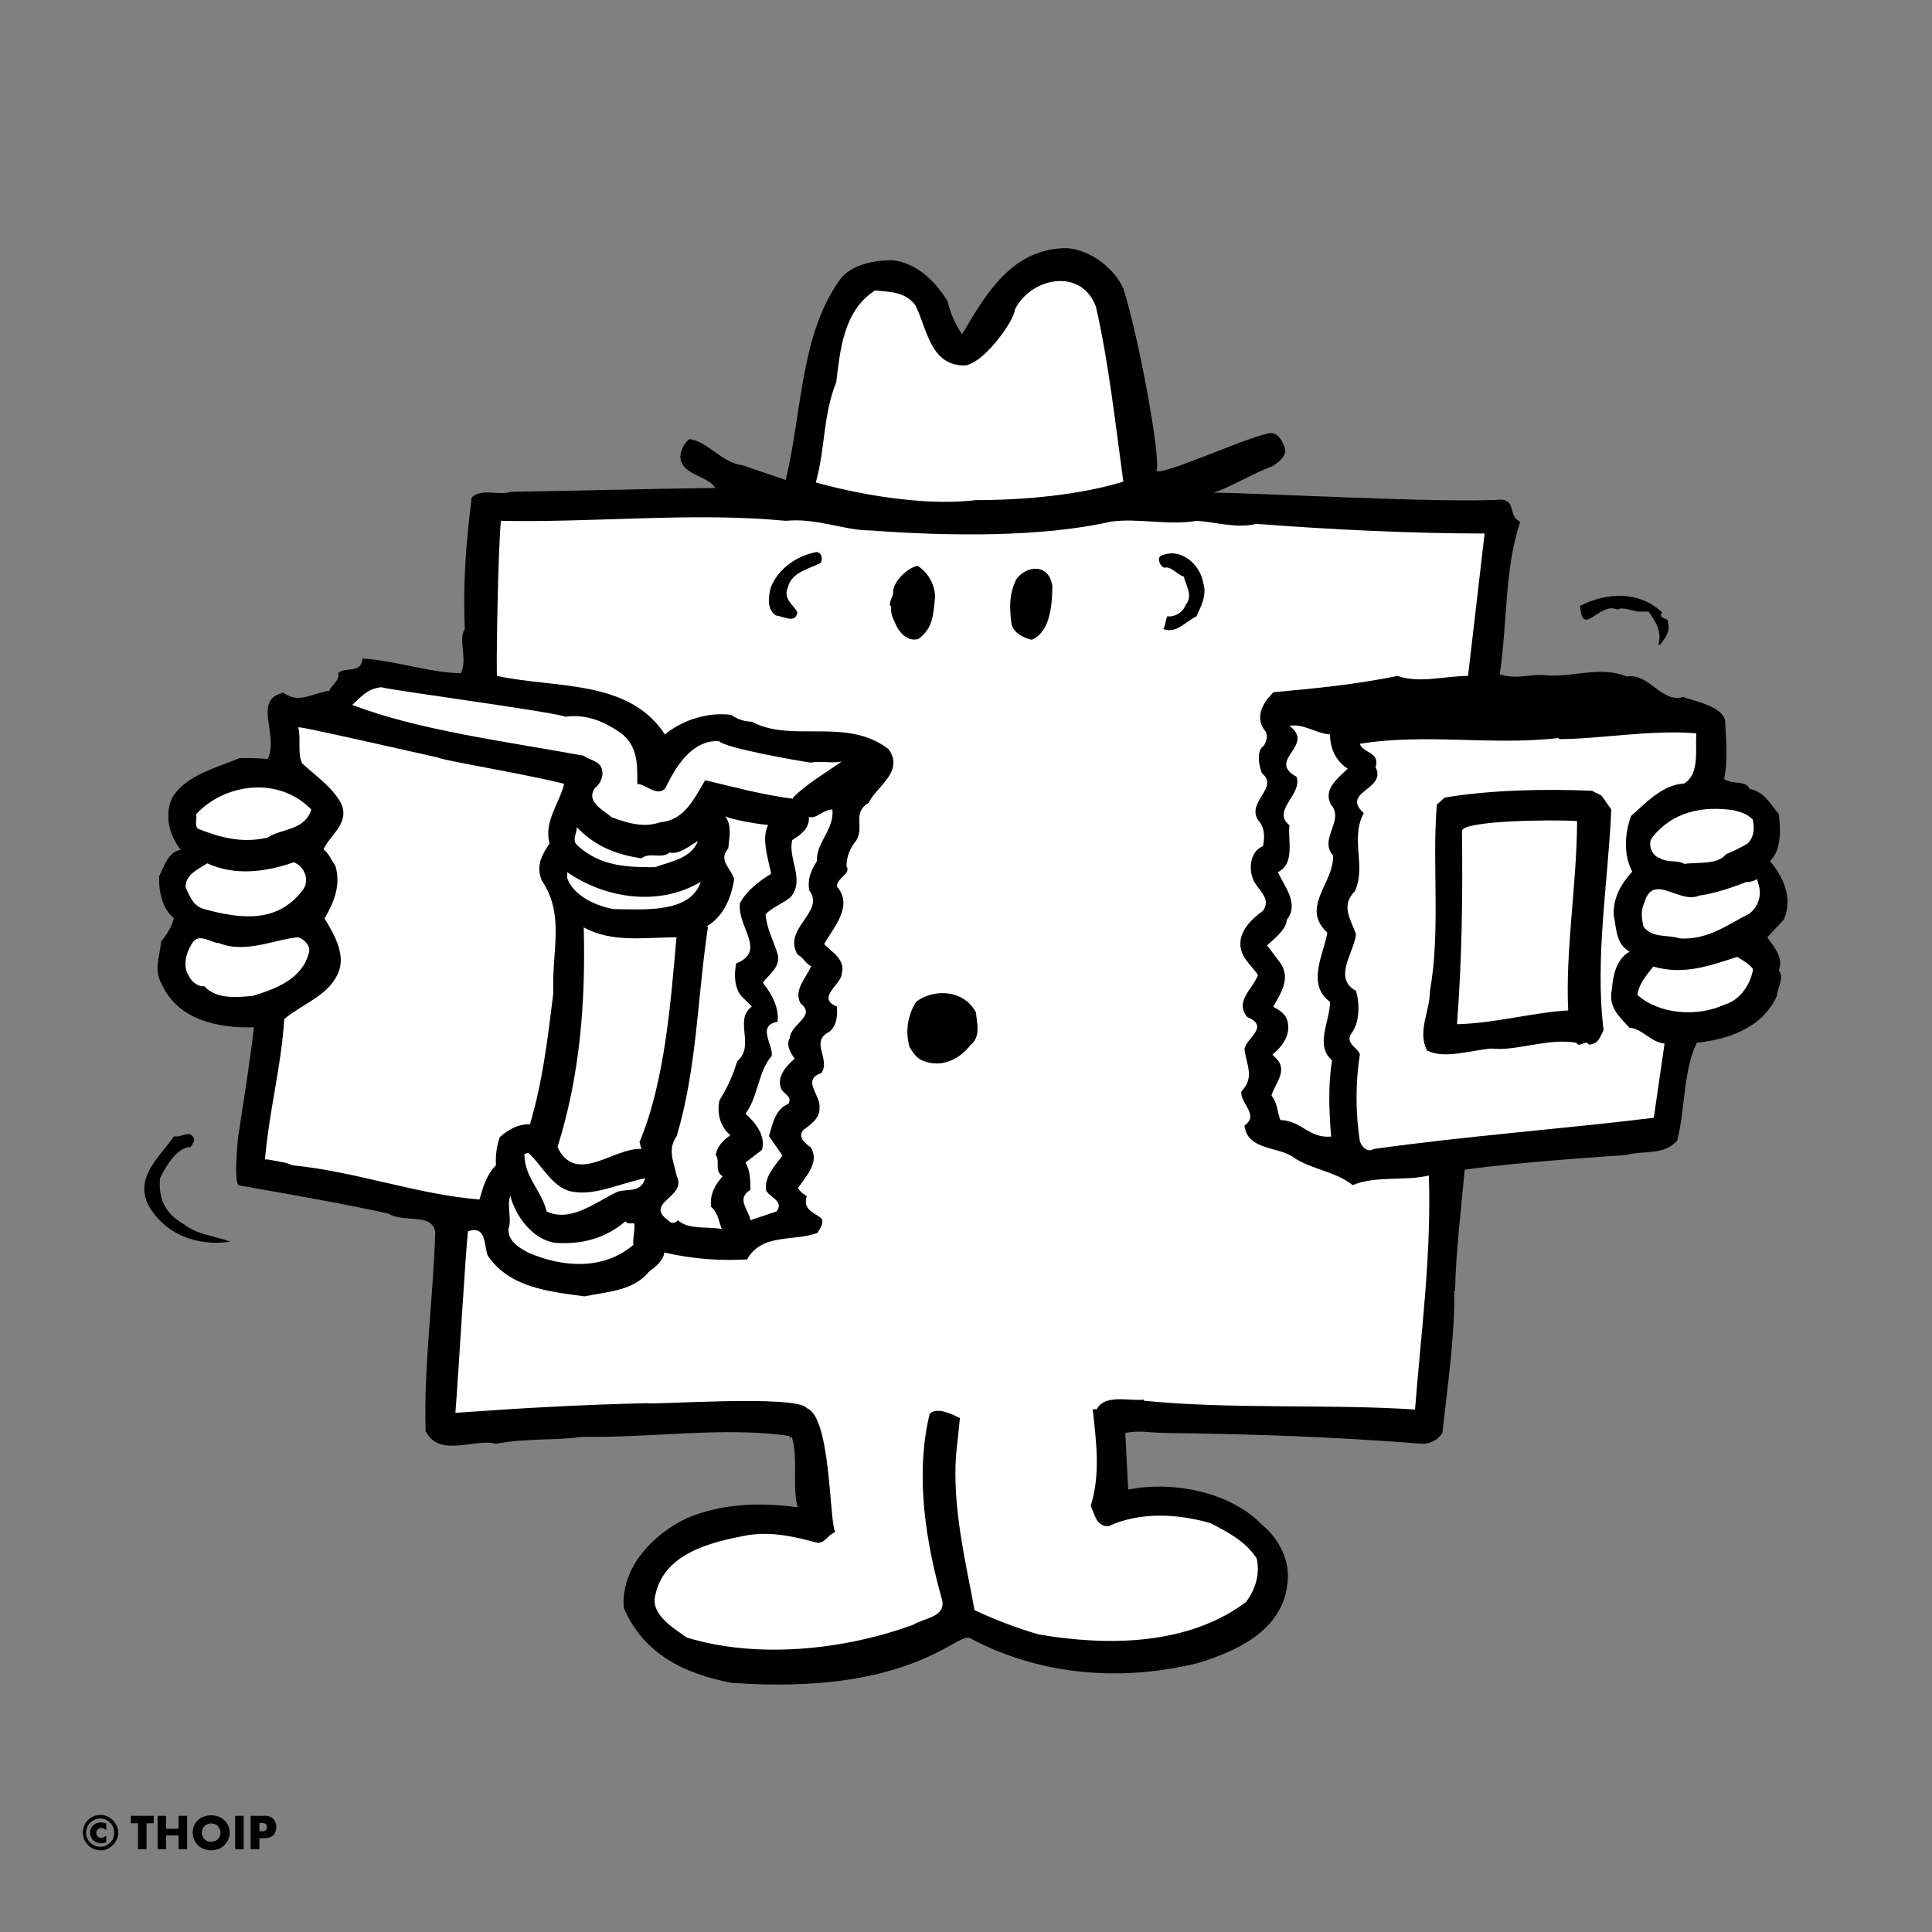 <svg version="1.1" xmlns="http://www.w3.org/2000/svg" xmlns:xlink="http://www.w3.org/1999/xlink"
	 viewBox="0 0 700 700">
<rect x="0" y="0" width="700" height="700" fill="#808080" stroke="none"/>
<style type="text/css">
	.st0{fill:#FFFFFF;}
</style>
<g id="Outline">
	<path d="M30,664c0-0.9,0.2-1.7,0.5-2.5c0.6-1.5,1.9-2.8,3.4-3.4c1.6-0.7,3.4-0.7,5,0c0.7,0.3,1.4,0.8,2,1.4c0.6,0.6,1,1.3,1.4,2
		c0.7,1.6,0.7,3.4,0,5c-0.3,0.7-0.8,1.4-1.4,2c-0.6,0.6-1.3,1.1-2,1.4c-1.6,0.7-3.4,0.7-5,0c-0.7-0.3-1.4-0.8-2-1.4
		c-0.6-0.6-1-1.3-1.4-2C30.2,665.7,30,664.8,30,664z M31.2,664c0,0.7,0.1,1.4,0.4,2c0.3,0.6,0.6,1.2,1.1,1.6c0.5,0.5,1,0.8,1.6,1.1
		c0.6,0.3,1.3,0.4,2,0.4c0.7,0,1.4-0.1,2-0.4c0.6-0.3,1.2-0.6,1.6-1.1c0.5-0.5,0.9-1,1.1-1.6c0.5-1.3,0.5-2.7,0-4
		c-0.3-0.6-0.6-1.2-1.1-1.6c-0.5-0.5-1-0.8-1.6-1.1c-0.6-0.3-1.3-0.4-2-0.4c-0.7,0-1.4,0.1-2,0.4c-0.6,0.3-1.2,0.7-1.6,1.1
		c-0.5,0.5-0.9,1-1.1,1.6C31.4,662.6,31.2,663.3,31.2,664z M38.5,660.6v2.6l-0.2-0.2c-0.2-0.2-0.4-0.4-0.7-0.5
		c-0.3-0.1-0.6-0.2-0.9-0.2c-0.5,0-0.9,0.2-1.3,0.5c-0.7,0.7-0.7,1.8,0,2.6c0.3,0.3,0.8,0.5,1.3,0.5c0.3,0,0.6-0.1,0.8-0.2
		c0.3-0.1,0.5-0.3,0.8-0.5l0.2-0.2v2.5l-0.3,0.1c-0.3,0.1-0.6,0.2-0.8,0.2c-0.3,0-0.5,0.1-0.8,0.1c-0.5,0-1-0.1-1.5-0.3
		c-0.5-0.2-0.9-0.5-1.3-0.8c-1.1-1.1-1.5-2.7-0.9-4.2c0.2-0.5,0.5-0.9,0.8-1.2c0.4-0.3,0.8-0.6,1.3-0.8c0.5-0.2,1-0.3,1.5-0.3
		c0.3,0,0.6,0,0.9,0.1C37.8,660.4,38.1,660.4,38.5,660.6L38.5,660.6z"/>
	<path d="M53.1,660.6v9.4H50v-9.4h-2.6v-2.7h8.3v2.7H53.1z"/>
	<path d="M60.2,662.6h4.5v-4.7h3.1V670h-3.1v-5h-4.5v5h-3.1v-12.1h3.1L60.2,662.6z"/>
	<path d="M69.8,664c0-0.9,0.2-1.7,0.5-2.5c0.3-0.7,0.8-1.4,1.4-2c0.6-0.6,1.3-1,2.1-1.3c0.9-0.3,1.8-0.5,2.7-0.5
		c0.9,0,1.8,0.2,2.7,0.5c0.8,0.3,1.5,0.8,2.1,1.3c2.5,2.4,2.6,6.4,0.1,8.9c-0.6,0.7-1.4,1.2-2.2,1.5c-0.9,0.3-1.8,0.5-2.7,0.5
		c-0.9,0-1.8-0.2-2.7-0.5C71.4,669,69.8,666.6,69.8,664L69.8,664z M73.1,664c0,0.5,0.1,0.9,0.3,1.3c0.2,0.4,0.4,0.8,0.7,1.1
		c0.3,0.3,0.7,0.5,1.1,0.7c0.4,0.2,0.9,0.2,1.3,0.2c0.9,0,1.8-0.3,2.4-0.9c0.3-0.3,0.6-0.7,0.7-1.1c0.2-0.4,0.3-0.9,0.3-1.3
		c0-0.5-0.1-0.9-0.3-1.3c-0.2-0.4-0.4-0.8-0.7-1.1c-1-0.9-2.4-1.2-3.7-0.7c-0.4,0.2-0.8,0.4-1.1,0.7c-0.3,0.3-0.6,0.7-0.7,1.1
		C73.2,663.1,73.1,663.5,73.1,664z"/>
	<path d="M88.3,657.9V670h-3.1v-12.1H88.3z"/>
	<path d="M94,670h-3.2v-12.1h5c1.2-0.1,2.3,0.3,3.2,1.1c1.5,1.7,1.5,4.3,0,6c-0.9,0.7-2,1.1-3.2,1H94V670z M94,663.5h1
		c1.2,0,1.7-0.5,1.7-1.5s-0.6-1.5-1.7-1.5h-1V663.5z"/>
	<path d="M407,104.5c5.7,18,13.8,62.2,12,66.1c2.1,1.8,31.8-11.7,39.9-13.4c3.9-1.4,5.7,2.5,6.7,5.3c0.7,3.2-3.5,5.7-4.6,6.4
		c-7.4,2.8-14.1,7.1-21.2,9.6c13.4,0,83.8,3.9,104.3,2.5c5.3,0.7,2.1,5.7,6.7,8.1c-5.7,17-4.6,36.1-7.4,55.2c6.4,2.1,12-0.4,17,0.4
		c9.9,0.7,19.5-3.5,29,0.4c8.1-1.4,12.7,9.9,20.5,7.4c1.8,1.1,15.6,3.2,15.2,9.6c0.3,7.4,1,12.7-0.4,20.2c3.2,2.1,7.8,0.3,9.2,3.5
		c5.3,1.1,7.4,5.3,10.6,9.2c0.7,5.3,1,13.1-3.2,17c4.6,5.3,8.5,13.4,5,21.2l-6,6.4c2.5,3.5,6,7.4,4.2,12c2.1,2.8-0.4,5.7-0.7,9.2
		c-5.3,12-18.4,15.9-29,17c-4.9,9.9-4.2,24-7.1,35.4c-4.9,5.6-12,3.5-18.7,5.3c0,0-39.2,2.5-58.3,5.3c-1.4,15.2-3.2,29.7-3.5,43.8
		h-0.3c0.3,15.9-2.5,35.4-4.3,51.6c-1.6,2.5-4.4,4-7.4,3.9c-31.5-2.5-60.5-3.5-92.3-3.9c-6,0-10.2-1.1-15.2,0
		c0.4,6.3,0.7,14.8,1.1,20.5c15.9-3.2,36.8,0.7,48.4,12.7c6,4.9,10.6,13.1,9.2,21.9c-2.1,16.6-18.4,24-32.5,28.3
		c-29.3,7.1-58.3,3.9-82.7-9.2c-5-1.4-22.2,21-86.3,16.3c-16.6-3.2-31.8-10.3-38.9-27.2c-1.1-14.8,11-26.9,23-32.5
		c12.7-5.3,26.2-5.7,40-3.9c-2.1-7.4,0.3-17.7-2.1-25.5l-1.1,0.7c0.7,0,0.3-0.7,0.3-1c-23.3-3.5-50.2,0.7-75.3,0.3
		c-9.6,1.4-20.1,0.4-31.1,2.5c-7.8-2.1-20.5,5.3-25.5-4.6c-0.7-23.7,2.8-48.4,3.5-72.1c-1.1-7.1-11.3-3.2-17-6.7
		c-19.4-4.2-34.3-6.7-54.1-10.2c-2.1-0.4-0.3-17.7-0.3-17.7c2.1-13.8,4.2-26.5,5.7-39.6c-12.7,0.4-27.2-2.5-33.2-15.2
		c-3.2-5.7-1.1-9.2-0.4-15.9c2.1-2.5,4.2-6,4.6-8.5c-4.2-3.2-5.6-9.9-5.3-15.2c1.8-3.5,3.2-8.8,7.8-9.5c-4.2-5.3-6-12.4-3.2-18.7
		c5-8.5,16.3-11,24.4-14.5C91.9,274.5,97,275,97,275c4.2-8.5-5.7-21.6,5.7-24c5.7,4.2,10.6,0,16.6-0.7c0.4-1.8,3.9-3.5,3.2-6.4
		c2.5-2.5,8.5,0.4,8.8-5.3c12,0.7,25.1,5.3,35.7,5.3c2.5-4.9-1.1-12.4,1.4-15.9c-0.7-16.3,0.4-31.1,2.5-47.7
		c3.2-3.5,9.9-0.7,14.1-2.1c25.4-0.4,48.8-1.1,74.2-1.4c-2.8-4.6-12.4-4.6-12.7-11.3c0.2-2.5,1.3-4.8,3.2-6.4
		c6.7,0.7,11.6,8.5,19.4,9.5l15.6,5.3c6-25.1,5.3-53.4,20.1-73.2c5.9-7,18.7-6.4,18.7-6.4c8.8,1,15.5,7.8,19.8,14.8
		c1,4.3,2.8,8.4,5.3,12c8.8-15,18.3-31.2,38.1-31.2C395.7,90.7,403.9,97.6,407,104.5"/>
	<path d="M602.2,221.9c-1.8,2.8,2.8,1.4,2.1,3.9c1.1,2.8-1.4,6-2.8,7.8h-0.7c1.4-4.6-0.7-8.1-3.5-12h-2.5c-2.1,0.4-6.7-2.1-8.8-0.7
		c-6.4-3.2-12.7,10.6-13.5-1.4C582.4,214.5,594,214.1,602.2,221.9"/>
	<path d="M70.4,412.8c-0.2,1.1-0.7,2-1.4,2.8c-4.9,0-9.2,7.4-11,11.3c-0.7,7.4,1.8,12.7,8.5,16.6c5,3.9,11,4.2,17,6.4
		c-12.4,1.8-23.7-2.8-29.7-13.1c-5.3-10.6,4.6-18,9.2-25.1C65.5,412.4,69,408.9,70.4,412.8"/>
</g>
<g id="Colour">
	<path class="st0" d="M397.1,111.2c4.6,20.2,7,42.1,9.9,63.3c-16.2,5-36.7,6.7-53.4,6.7c-25.9,3.1-58-6.4-58-6.4
		c3.5-12.7,2.5-24,7.4-36.4c1.4-11.3,2.5-25.8,14.1-33.2c5.3,0.7,10.6,0.3,14.5,5.3c4.2,8.1,5.3,21.9,17.7,21.9
		c6.4,0,18-15.6,18.4-20.2C373.4,100.6,391.8,96.7,397.1,111.2"/>
	<path class="st0" d="M204.8,259.7c7.8-1.1,14.5,1.8,20.8,6.4c5.7,5,5.3,11.3,5.3,18c2.5-0.4,7.4,5,10.2,1.4
		c3.5-7.1,9.2-17.4,19.4-17c1.8,2.5,30,7.4,33.2,7.8c3.9-0.7,8.1,0.4,11.3-0.4c-6,4.2-12.7,8.1-17.7,13.1v0.4
		c-11-1.4-21.2-4.2-31.8-6.7c-3.9,6.4-7.4,14.5-16.2,15.2c-6,2.1-11.7,0.4-17.7-1.8c-2.8-2.5-9.6-5.6-6-10.6
		c1.8-1.4,3.2-4.2,2.5-6.7c-0.7-3.2-4.9-3.5-6.7-5c-29-5.3-59.7-9.2-83.8-18.4c2.5-2.1,5.3-6,10.6-6.4c3.5,1.1,59.4,8.5,66.5,10.6"
		/>
	<path class="st0" d="M481.9,266.1c0,4.6,1.8,9.5,6.4,12.4c-3.2,3.2-9.2,7.4-6,13.1c4.9,5.7-4.6,12.4,0.7,18.4
		c0.4,9.9-12,18.7-2.1,27.9c-1.1,7.4-7.8,18.7,1,25.1c0,7.1-5.6,15.6,0.7,21.2c-1.4,9.2-1.1,17.7-0.3,27.6c-8.1,0.7-10.6-5.7-18.4-6
		c-1.1-2.8-1.1-6.4-3.2-8.8c1-4.2,6.4-9.2,1.4-13.8l-1.1-1.1c3.5-2.8,7.1-7.4,5.3-12.7c-0.7-2.1-2.8-3.5-5-4.6
		c2.5-4.6,6.4-9.9,2.8-15.6l-5-6.7c2.8-2.5,7.1-6,7.1-9.2c4.6-5.7-0.7-12-3.2-17.3c6.4-3.2,3.5-11.7,4.2-17
		c-6.7-5.3,5-11.3,2.5-17.6c-11-6,7.1-11.3-2.5-18.4C472.4,262.1,476.6,265.7,481.9,266.1"/>
	<path class="st0" d="M158.8,274.5c0,0.7,33.9,6.4,45.6,9.5c-1.8,7.4-7.4,13.5-5.3,21.6c-2.8,4.2-5,8.1-2.8,13.4
		c8.5,12.7,3.5,25.5,4.2,40.7c-2.1,17-3.9,32.2-8.5,47.7c-3.9-0.3-7.8,1.8-10.9,4.6c-1.2,3.3-1.6,6.8-1.4,10.2
		c-3.5,3.5-4.6,7.8-6,12.4c-22.6-1.8-44.9-10.2-67.9-12.4c-1.4-1-5.3-1.4-8.8-2.1h-1c1.8-19.5,5.7-32.2,7-50.9
		c6.4-5.3,14.9-8.1,18.8-15.2c4.2-7.1-0.4-14.9-4.2-21.2c3.5-6,6-12.4,3.9-19.1c-1.8-2.5-2.1-4.2-4.3-6c2.5-5.3,9.6-9.5,6.4-16.6
		c-3.2-6-9.5-10.2-14.1-14.5c-1.8-3.5-0.4-8.9-1.4-13.1C108.9,263.2,143.2,271,158.8,274.5"/>
	<path class="st0" d="M112.8,293.3c-2.5,7.8-10.6,6.7-15.9,10.2c-9.2,2.1-17,0-25.1-3.2c-1.4-1.1-0.4-3.5-0.7-5.3
		C81,284.1,100.7,280.9,112.8,293.3"/>
	<path class="st0" d="M614.6,265.7c-16.3-1.4-35.3,2.1-49.8,2.1v-0.4c-24.4,2.8-48.4-1.8-72.1,2.1c1.1,3.5,7.4,2.8,5.7,8.5
		c4.2,8.1-12.8,8.8-4.3,16.6c-5,9.5,1,19.1-3.2,28.3c-5.3,5.3-1.4,10.3,0.4,15.6c-0.7,6.7-8.5,15.9,0,20.5
		c1.4,4.6,1.4,11.7-1.8,15.6c-2.1,3.5,2.5,5,3.2,7.4c-1.6,10.4-1.6,21,0,31.5c0.7,2.1,2.8,4.2,5,2.8c35.3-4.9,66.8-7.1,101.5-11.3
		l3.9-26.9c-4.9-0.4-8.5-5.7-12.7-5.7c-3.5-3.9-7.8-7.4-6.4-13.8c0.4-4.9,1.4-10.9,6.4-13.8c-4.9-2.8-4.7-8.1-5.7-13.1
		c-0.4-6.3,2.8-11.7,6.7-15.9c-3.2-6-2.8-13.8-0.4-20.2c5.3-4.6,11.3-11.3,19.1-11.7C615.9,280.6,614.2,271.7,614.6,265.7
		L614.6,265.7z M581,373.2c-1.4,2.8-1.8,5-5.3,5.3c-1.1-2.1-3.5,1.4-4.6-0.7c-10.3-1.8-21.9,3.2-30.8,2.1c-7.8,0.7-17,3.9-23.3,0.7
		c-3.5-7.1,1.1-14.2,1.1-21.6c3.9-21.6,0.7-46.3,2.5-67.5l2.8-2.5c16.3-2.8,36.1-3.2,53.4-2.5l3.5,1.8l3.5,5
		C582.7,319.1,577.8,347.1,581,373.2z"/>
	<path class="st0" d="M635,296.8c0.7,2.8,0.7,6.4-1.8,8.8c-2.5,1.5-5.1,2.8-7.8,3.9c-3.2,3.9-9.9,2.8-15.2,3.5
		c-1.8-1.4-6.4-0.4-8.8-2.1c-2.8-0.7-4.6-5-2.8-7.4c7.1-9.2,18-11.7,29.7-9.9C632.1,294.6,632.9,295.1,635,296.8"/>
	<path class="st0" d="M301.6,293.3c0.7,7.4-6,12-5.6,18.7c-2.1,3.2-3.5,6.4-2.8,10.6c6,7.8-9.9,13.8-4.2,23.3c2.1,1,2.8,3.2,4.9,4.2
		c-1.8,4.2-6.4,8.5-3.9,13.4c6,4.6-3.5,7.4-3.9,12.7c-1.4,2.5,0.4,5.3,1.8,7.4c-3.2,2.8-6.4,6.4-5,10.6c0.7,2.1,4.3,2.9,2.8,5.7
		c-5,2.1-5.7,7.4-7.1,11.7l4.9,7.1c-2.9,3.9-6.4,7.4-6,12.4c1.1,2.8,6.7,3.9,3.9,7.8l-9.5,3.2c-0.7-3.9-5.3-7.8,0-11
		c0-2.5,0-7-1.8-9.9l6-4.6c1.4-5.3-2.5-9.9-6-13.1c4.6-6,4.6-15.5,9.5-20.9c0.7-3.9-5.6-11,2.1-12.4c0.7-4.9-2.1-10.2-5.3-14.1
		c1.8-2.8,6.7-5.6,5.3-10.6c-1.4-4.6-3.9-8.9-4.3-14.2c2.1-2.5,6.4-3.9,9.2-6.4c5-6.4-1.1-13.4,0.4-20.5c2.8-1.8,6.7-4.2,6-8.8v0.4
		C296,296.8,298.1,293.3,301.6,293.3"/>
	<path class="st0" d="M278.3,298.9c-2.5,5,0,12,1.1,17.7c-4.2,2.5-8.8,6-11.3,10.6c-1.1,8.8,9.9,17.3-1.4,21.9
		c-0.7,3.9-0.7,8.5,1.8,11.7l3.9,3.9c-6.7,4.9,1.4,14.1-5.3,19.8c-1.5,5-3.6,9.7-6.4,14.1c-1,4.2,0,9.5,3.9,12.7
		c-2.8,2.1-4.6,3.9-5.3,7.1c1.8,2.5-0.7,5.7,2.5,7.8c-2.8,3.2-4.6,6.4-4.2,11c2.5,2.1,2.8,5.3,3.9,8.1c-4.9-1-12,0.4-15.9-3.2
		c-0.7,1-2.4,1.4-3.2,0.3c-9.6-6.7,6.7-8.5,2.8-16.3c-1.1-5.3-3.5-9.5,0-14.5c7.4-25.1,7.4-49.8,11.3-75.7l-0.4-0.3
		c6-3.5,8.8-10.2,9.9-17c-1.1-4.2-6-6.7-2.1-11.3c0.3-4.2,1.4-7.8-1.1-11.6C264.2,296.8,274.4,298.6,278.3,298.9"/>
	<path class="st0" d="M571.4,297.5c0,21.9-4.3,47-3.2,68.6c-12.7,0.7-26.2,4.6-40.3,5c1.8-23.7,2.1-46,1.8-70
		C529.7,297.2,563.6,296.9,571.4,297.5"/>
	<path class="st0" d="M232.4,311c3.2-2.5,7.1,0.4,10.2-2.1c3.5,0.7,6.7-2.1,10.3-4.2c-2.5,6.4-9.9,7.4-15.6,9.5
		c-9.2,0-19.8,0-28.3-8.1c-1.8-1.8,0-4.2,0-6.4C215.7,306.7,223.2,309.6,232.4,311"/>
	<path class="st0" d="M109.3,323c-9.2,11.6-22.3,9.9-35.3,6.4c-3.9-1.1-5-4.2-6.7-7.8c-0.4-4.6,4.6-6.7,7.8-8.8
		c9.9,4.6,21.2,3.2,31.4-0.4C111.1,314.5,112.2,319.8,109.3,323"/>
	<path class="st0" d="M253.9,319.5c-3.9,11.7-21.2,9.9-31.4,9.9c-6.7-1.1-14.9-5-17-11.3v-2.1C219.2,325.5,238.7,328.6,253.9,319.5"
		/>
	<path class="st0" d="M636.6,318.5l0.6,2.1c1.2,3.9-0.2,8.1-3.5,10.5c-7.1,3.5-14.8,9.6-25.1,8.9c-4.2-1.4-9.9,0-13.1-4.2
		c-0.7-2.8-1.1-6,0.3-8.8c3.2-11,12.7,0.7,19.8-2.5c5.3-0.7,11.7-2.8,17.3-5C632.5,319.8,635.5,319.4,636.6,318.5"/>
	<path class="st0" d="M245.1,339.6c-2.1,23.7-4.2,52.3-13.4,74.2l0.7,2.5c-9.9-0.7-23.7,13.4-30.4-0.7c8.1-25.8,10.2-52,9.5-79.6
		C221.7,341.7,233.8,339.6,245.1,339.6"/>
	<path class="st0" d="M111.8,345.6c-2.5,9.2-12,12.7-20.1,15.2c-6.7,0.7-13.5,1.1-17.7-3.5c-1.8,0.4-4.6-1.4-5.7-3.9
		c-2.1-3.5-1-7.8,1.1-11.3c2.5-4.6,7.1-0.4,9.9-0.4c9.9,3.9,20.2-1.4,28.7-2.1C110.4,340.3,112.9,343.1,111.8,345.6"/>
	<path class="st0" d="M635,352c-1.1,5.3-5,10.6-10.2,12c-9.9,4.6-23.7,3.5-31.5-3.5c0.4-3.9,3.2-7.1,5.7-10.3
		c11,3.2,20.5-0.3,30.4-3.5C631.1,347.7,636.1,350.6,635,352"/>
	<path class="st0" d="M506.4,244.9c7.8,2.8,17,0,25.5,0l6-51.6c-25.8,0-55.5-1.4-82.7-3.5c-7.1,1.8-14.8-0.7-21.6-1.1
		c-10.2,1.8-21.2-1.1-31.1,0.3c-25.1,5.7-58.7,5.3-87,3.2l0,0c-9.9,0-19.4-4.6-30.8-3.5c-33.2-3.2-69.3,0.7-103.2,0
		c-1.1,10.2-1.8,56.6-1.4,56.2c21.2,4.6,47.7,1.1,60.8,21.2c7-5.7,16.2-8.1,24-7.1c2.2,1.6,4.8,2.4,7.5,2.5
		c14.5,7.8,34.3-1.8,49.5,9.9c6,8.1-4.6,13.8-7.1,19.4c-6.3,3.9-1.4,8.5-4.6,13.8c-2.2,2.6-3.5,5.8-3.5,9.2c1.8,2.8-3.5,4.2-3.5,7.4
		c6.4,7.1-1.8,15.5-4.6,20.9c2.8,2.8,7.8,5.6,6.4,10.6c0,3.9-9.5,8.8-1.8,12c0.3,3.2,0,7-2.8,9.2c-7.1,3.5,0.7,9.9-2.8,14.9
		c-7.4,2.5,0,8.1-0.7,12.7c0.3,3.5-3.2,6-5.7,7.8c-2.4,2.5,0.4,4.9,2.5,6.4c3.5,5.3-1.8,10.6-4.6,14.8c0.8,1.2,1.9,2.2,3.2,2.8
		c-1.4,5,2.1,5.7,5.3,8.1c1.1,2.1-0.7,3.9-1.4,5.3c-8.5,3.2-20.2,0-25.5,9.6c-10.1,0.6-20.2-0.2-30-2.5c-0.3,2.8-3.2,5.3-5.3,6.7
		c-5.7,7.1-14.5,7.4-23.7,9.2c-13.1-1.8-27.2-3.2-35-14.8c-1.4-3.8-0.4-11-7.1-8.8c-0.7,3.5-3.5,52.3-4.6,65.8
		c25.1-1.8,44.9-2.9,69.3-3.5c1.8,0.7,54.5-3.2,58,1.8c8.8,3.2,8.1,40.7,10.3,44.9c-2.8,1.1-3.5,3.9-6.4,3.9
		c-7.8-2.1-16.3-4.2-25.1-2.8c-13.8,2.5-30.4,6.7-33.6,21.5c-2.1,7.1,6.3,12,11.3,15.6c25.4,7.8,56.9,4.6,82-4.6
		c4.2-2.5,11.7-2.8,10.6-8.8c-6-21.2-9.9-45.3-4.6-67.5c2.5-3.2,9.6,0.7,11,1.4l-1.4,13.4c-1.4,19.1,3.6,39.2,6.7,56.2
		c7.5,3.5,15.3,6.5,23.3,8.8c25.2,4.3,54.1,3.9,75-11.7c3.2-4.2,5.3-9.9,3.9-15.9c-4.2-6.4-10.6-9.5-16.6-12.7
		c-12-3.5-25.8-4.2-37.1,1.1c-4.6,0-5-4.6-6.4-7.4c3.5-11.3,2.1-22.6,0.7-35h1.5c2.8-5.7,12.4-2.8,17-3.5v0.4
		c31.8,3.2,66.5,1.1,98.3,3.2c2.1-27.2,6-56.2,5-84.8c-8.5,2.1-19.5,0-27.6,3.5c-6-4.9-14.9-5.7-21.2-9.9c-5.3-4.2-17-2.5-18-11.7
		c5.6-3.9-1.8-8.1-1.1-12.4c4.9-5,1.8-9.5,1.1-15.2c0.3-3.9,9.5-8.2,1-11.7c-4.6-5.7,1.8-9.9,3.9-15.2c-2.5-3.9-7.1-6.7-6.3-12.7
		c0.7-4.3,4.2-7.8,8.1-10.6c3.5-5-2.8-7.8-3.9-12.4c-1.1-3.2-0.7-9.2,3.9-11c0.7-3.5,0.7-6.7-1.8-9.5c-4.2-6.7,7.8-11.7,1.4-17
		c-1.1-2.8-2.1-8.1,0.7-9.9c1.1-1.8,1.8-4.2,0-6c-3.2-5,0-9.9,3.5-13.4C476,249.5,491.2,248,506.4,244.9z M297.4,203.9L297.4,203.9
		c-4.3,2.4-10.6,3.2-12,9.1c-1.8,4.2,2.5,6.4,3.5,8.9c-0.7,4.2-5,1.4-7.8,1.1c-3.2-2.1-2.8-6.7-1.8-10.3c2.8-6.7,9.2-11.3,16.6-12.7
		C297.8,200.3,298.1,202.5,297.4,203.9z M325,227.2c-1.4-3.2-2.4-4.4-2.1-7.5c-1.4-0.3,0.7-3.8,0.7-4.8c-0.3-4.1,5.3-9.2,8.8-9.9
		c3.9,2.4,6.3,6.7,6.4,11.3h0c-0.7,6-0.5,11.1-6,15.2C329.6,232.4,326.8,230.4,325,227.2z M351.5,378.8c-3.9,5-10.3,8.1-16.6,5.7
		c-2.5-0.7-3.9-2.8-5.3-5c-1.7-5.6-0.8-11.7,2.4-16.6c6.7-4.9,17.3-4.2,21.6,3.9h0C354,371.1,355.4,375.7,351.5,378.8z M373.8,231.8
		c-3.2-0.7-7.1-2.8-7.4-6.4c-0.7-6-0.7-10.2,1.8-15.5c3.9-5.3,12-5.7,13.1,2.5C381.2,219.3,380.5,229,373.8,231.8z M433.5,223.3
		c-4.2,2.1-7.4,6.4-12,4.6c0.7-1.1,0.7-2.8,1.4-4.6c2.9,0.3,5.7-1.4,6.7-4.2c2.8-3.2,0-7.1-0.7-10.2c-2.5-0.7-4.6-3.9-7.1-3.2
		c-1-0.3-2.8-2.8-1.4-4.2c7.1-3.5,14.5,2.8,15.6,9.9h0C437.4,215.9,434.9,220.1,433.5,223.3z"/>
	<path class="st0" d="M208.3,431.9c7.8,1.1,16.6-3.2,25.5-5c-1.8,5.7-6.4,3.5-10.3,5c-8.1,3.9-16.6,11-25.4,7.1
		c-2.1-8.1-8.1-12.4-8.1-20.9l1.4-0.4C196.6,422.3,200.5,431.2,208.3,431.9"/>
	<path class="st0" d="M201.2,450.3c9.9,0.7,18.4-1.8,25.4-7.8c0.7,1.1,2.1,0.7,3.2,0.7c0.4,2.5-0.7,5.7-0.3,7.8
		c-11,9.5-26.2,8.1-38.2,2.8c-3.9-2.1-7.1-4.2-7.1-8.5c1.4-3.5-0.7-8.5,0.7-12C186.8,440.7,193.1,449.2,201.2,450.3"/>
</g>
</svg>
